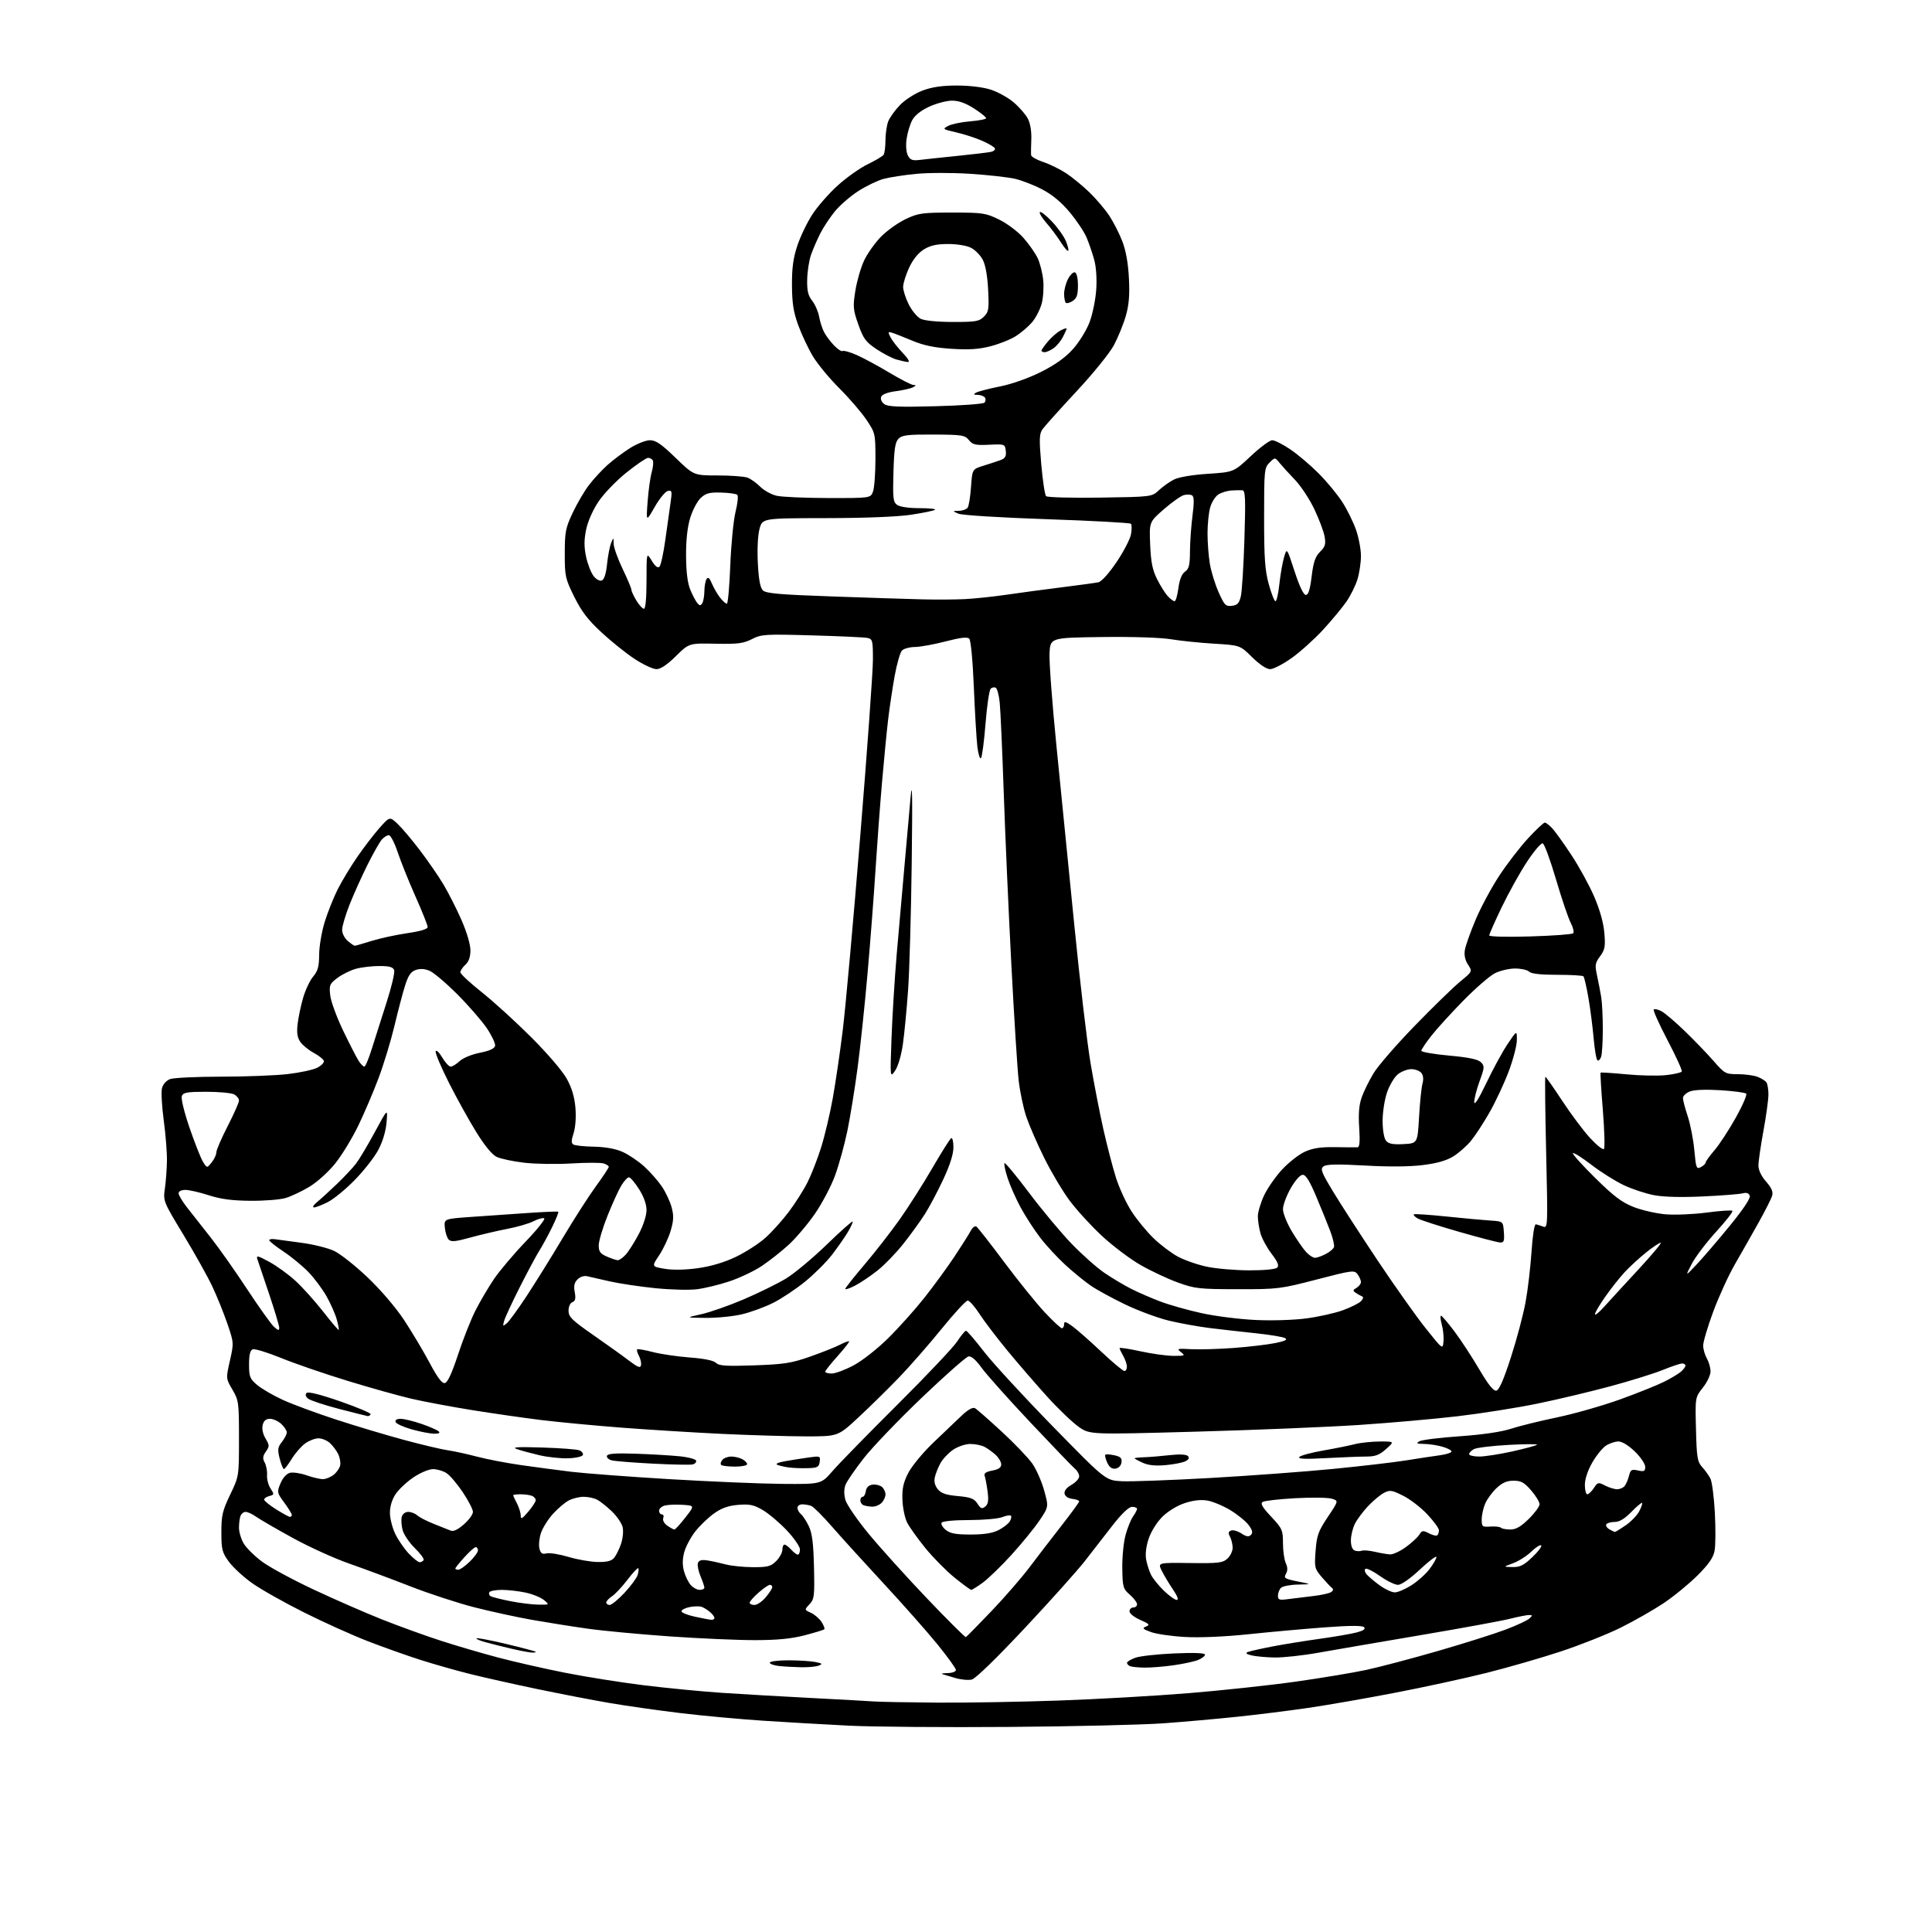 <?xml version="1.0" encoding="UTF-8" standalone="no"?>
<svg 
  version="1.1" 
  xmlns="http://www.w3.org/2000/svg" 
  xmlns:xlink="http://www.w3.org/1999/xlink" 
  xmlns:svg="http://www.w3.org/2000/svg"
  xmlns:rdf="http://www.w3.org/1999/02/22-rdf-syntax-ns#"
  xmlns:cc="http://creativecommons.org/ns#"
  xmlns:dc="http://purl.org/dc/elements/1.1/"
  viewBox="0 0 768 768"
  width="768"
  height="768"
>
<style>svg {background-color: white; }</style>"
<path stroke="none" fill="black" fill-rule="evenodd" d="M401.00,686.48C375.43,686.68 346.85,686.45 337.50,685.98C328.15,685.52 312.85,684.63 303.50,684.02C294.15,683.41 279.30,682.04 270.50,680.98C261.70,679.92 249.10,678.13 242.50,677.00C235.90,675.88 222.85,673.36 213.50,671.41C204.15,669.46 192.02,666.74 186.55,665.36C181.07,663.99 172.30,661.49 167.05,659.81C161.80,658.13 152.48,654.82 146.36,652.46C140.23,650.09 128.75,644.93 120.86,640.97C112.96,637.02 103.66,631.77 100.19,629.30C96.72,626.83 92.55,622.98 90.94,620.75C88.30,617.11 88.00,615.92 88.00,609.07C88.00,602.41 88.44,600.52 91.50,594.14C95.00,586.84 95.00,586.84 95.00,571.85C95.00,557.50 94.89,556.67 92.40,552.41C89.79,547.97 89.79,547.97 91.39,540.89C92.98,533.86 92.97,533.74 90.37,526.15C88.93,521.94 86.23,515.28 84.38,511.35C82.52,507.42 77.37,498.19 72.92,490.85C64.92,477.64 64.84,477.45 65.54,472.50C65.94,469.75 66.30,464.80 66.36,461.50C66.42,458.20 65.85,450.94 65.09,445.37C64.34,439.81 64.02,434.05 64.39,432.59C64.78,431.03 66.10,429.53 67.59,428.96C68.99,428.43 78.09,428.00 87.82,427.99C97.54,427.99 109.48,427.53 114.34,426.97C119.20,426.41 124.52,425.27 126.15,424.42C127.79,423.57 128.95,422.35 128.74,421.69C128.53,421.04 126.70,419.60 124.67,418.50C122.63,417.40 120.25,415.44 119.36,414.15C118.18,412.43 117.90,410.51 118.31,407.01C118.62,404.38 119.61,399.69 120.51,396.60C121.41,393.51 123.20,389.72 124.49,388.19C126.36,385.97 126.84,384.21 126.87,379.45C126.89,376.18 127.88,370.35 129.07,366.50C130.26,362.65 132.59,356.80 134.25,353.50C135.92,350.20 139.46,344.35 142.12,340.50C144.78,336.65 148.75,331.49 150.94,329.03C154.93,324.56 154.93,324.56 158.08,327.53C159.81,329.16 163.79,333.88 166.92,338.00C170.06,342.12 174.25,348.20 176.23,351.50C178.21,354.80 181.44,361.17 183.42,365.66C185.54,370.49 187.00,375.43 187.00,377.76C187.00,380.42 186.35,382.27 185.00,383.50C183.90,384.50 183.00,385.84 183.00,386.49C183.00,387.14 186.83,390.71 191.50,394.41C196.18,398.12 205.06,406.21 211.25,412.40C217.77,418.93 223.71,425.88 225.37,428.94C227.34,432.55 228.41,436.20 228.75,440.47C229.05,444.15 228.74,448.25 228.01,450.47C227.06,453.36 227.04,454.41 227.95,454.97C228.60,455.37 232.28,455.76 236.13,455.83C240.58,455.91 244.68,456.65 247.43,457.87C249.80,458.92 253.64,461.49 255.96,463.58C258.27,465.67 261.44,469.23 262.99,471.49C264.54,473.74 266.33,477.51 266.96,479.85C267.89,483.30 267.81,485.11 266.58,489.31C265.73,492.16 263.68,496.52 262.02,499.00C259.01,503.50 259.01,503.50 264.25,504.37C267.58,504.92 272.43,504.82 277.50,504.11C282.68,503.38 287.97,501.80 292.50,499.63C296.35,497.79 301.61,494.40 304.19,492.11C306.77,489.81 310.98,485.14 313.55,481.73C316.12,478.31 319.47,473.04 320.99,470.01C322.52,466.98 324.94,460.77 326.38,456.22C327.81,451.67 329.90,442.89 331.01,436.72C332.13,430.55 333.93,418.30 335.01,409.50C336.10,400.70 339.24,365.82 341.99,332.00C344.75,298.18 347.00,266.80 347.00,262.27C347.00,254.53 346.86,254.01 344.75,253.58C343.51,253.33 333.59,252.88 322.70,252.57C304.11,252.04 302.66,252.13 298.89,254.06C295.49,255.79 293.26,256.07 284.39,255.89C273.90,255.67 273.90,255.67 268.67,260.83C265.20,264.26 262.60,266.00 260.96,266.00C259.60,266.00 255.73,264.20 252.37,262.00C249.00,259.81 243.05,255.05 239.14,251.42C233.70,246.39 231.15,243.05 228.27,237.22C224.70,230.01 224.50,229.08 224.51,220.05C224.51,211.40 224.82,209.86 227.69,203.77C229.44,200.07 232.36,195.10 234.19,192.73C236.01,190.36 239.30,186.80 241.50,184.83C243.70,182.86 247.73,179.84 250.45,178.12C253.17,176.41 256.73,175.00 258.37,175.00C260.70,175.00 262.91,176.52 268.57,182.00C275.79,189.00 275.79,189.00 285.33,189.00C290.58,189.00 295.91,189.40 297.18,189.88C298.46,190.37 300.72,191.99 302.21,193.48C303.70,194.97 306.63,196.59 308.71,197.07C310.79,197.56 320.05,197.96 329.27,197.98C346.05,198.00 346.05,198.00 347.02,195.43C347.56,194.02 348.00,188.22 348.00,182.54C348.00,172.34 347.95,172.13 344.41,166.85C342.44,163.91 337.60,158.29 333.66,154.36C329.72,150.44 324.98,144.70 323.12,141.60C321.27,138.51 318.65,132.96 317.31,129.26C315.41,124.04 314.86,120.50 314.82,113.38C314.78,106.52 315.32,102.55 316.95,97.66C318.14,94.06 320.81,88.50 322.88,85.31C324.94,82.11 329.50,76.90 333.01,73.73C336.52,70.55 341.89,66.75 344.94,65.28C348.00,63.80 350.83,62.12 351.23,61.55C351.64,60.97 351.98,58.39 351.98,55.82C351.99,53.24 352.48,49.86 353.06,48.32C353.64,46.77 355.76,43.81 357.77,41.74C359.82,39.63 363.75,37.12 366.75,35.99C370.51,34.59 374.53,34.00 380.42,34.00C385.45,34.00 390.80,34.66 393.88,35.65C396.69,36.56 400.81,38.85 403.02,40.75C405.24,42.65 407.75,45.56 408.61,47.21C409.55,49.02 410.09,52.28 409.96,55.36C409.85,58.19 409.81,61.03 409.88,61.67C409.94,62.31 412.14,63.55 414.75,64.42C417.36,65.29 421.48,67.32 423.91,68.93C426.33,70.54 430.48,73.96 433.13,76.52C435.77,79.09 439.30,83.24 440.95,85.74C442.61,88.24 444.94,92.81 446.13,95.89C447.56,99.59 448.46,104.60 448.76,110.61C449.11,117.33 448.78,121.25 447.52,125.61C446.59,128.85 444.47,134.04 442.83,137.15C441.13,140.34 434.64,148.37 427.86,155.65C421.28,162.72 415.22,169.47 414.40,170.65C413.13,172.48 413.05,174.57 413.92,184.57C414.49,191.05 415.34,196.74 415.83,197.23C416.32,197.72 425.98,197.98 437.30,197.81C457.87,197.50 457.87,197.50 460.69,194.86C462.23,193.41 464.93,191.51 466.68,190.62C468.60,189.66 473.95,188.75 480.15,188.35C490.43,187.67 490.43,187.67 497.18,181.34C500.89,177.85 504.73,175.00 505.72,175.00C506.72,175.00 509.92,176.61 512.84,178.58C515.77,180.55 520.84,184.84 524.12,188.12C527.39,191.39 531.66,196.56 533.62,199.61C535.57,202.66 538.03,207.67 539.08,210.73C540.14,213.80 541.00,218.42 541.00,221.00C541.00,223.57 540.39,227.72 539.64,230.21C538.89,232.70 536.91,236.71 535.25,239.12C533.58,241.53 529.42,246.55 525.99,250.29C522.56,254.02 516.94,259.08 513.50,261.54C510.06,263.99 506.19,266.00 504.91,266.00C503.46,266.00 500.73,264.19 497.75,261.25C492.93,256.50 492.93,256.50 482.72,255.88C477.10,255.55 469.34,254.75 465.47,254.11C461.30,253.43 450.11,253.07 437.97,253.23C417.50,253.50 417.50,253.50 417.20,259.78C417.04,263.24 418.27,279.66 419.93,296.28C421.60,312.90 424.79,344.90 427.02,367.40C429.25,389.89 432.17,414.75 433.51,422.63C434.84,430.51 437.12,442.26 438.57,448.73C440.02,455.20 442.28,463.91 443.59,468.08C444.90,472.25 447.71,478.32 449.83,481.58C451.94,484.84 455.86,489.62 458.54,492.20C461.21,494.79 465.55,498.07 468.17,499.50C470.79,500.92 475.99,502.74 479.72,503.53C483.45,504.32 491.02,504.97 496.55,504.98C502.60,504.99 507.04,504.56 507.71,503.89C508.52,503.08 507.92,501.60 505.45,498.37C503.60,495.94 501.62,492.28 501.05,490.23C500.48,488.18 500.01,485.15 500.02,483.50C500.02,481.85 501.12,478.14 502.46,475.26C503.80,472.38 507.06,467.70 509.70,464.86C512.34,462.02 516.43,458.84 518.79,457.79C521.93,456.38 525.12,455.91 530.79,456.01C535.03,456.08 539.02,456.11 539.66,456.07C540.47,456.02 540.66,453.72 540.30,448.25C539.94,442.80 540.23,439.23 541.29,436.23C542.11,433.88 544.24,429.56 546.02,426.62C547.80,423.68 555.16,415.20 562.38,407.77C569.59,400.34 577.71,392.44 580.42,390.21C585.34,386.17 585.34,386.17 583.56,383.45C582.39,381.67 581.96,379.66 582.31,377.62C582.59,375.90 584.51,370.51 586.57,365.63C588.62,360.75 592.85,352.88 595.97,348.13C599.09,343.38 604.24,336.69 607.43,333.25C610.61,329.81 613.60,327.00 614.07,327.00C614.54,327.00 615.87,328.01 617.03,329.25C618.18,330.49 621.62,335.27 624.66,339.89C627.71,344.50 631.77,351.93 633.70,356.39C635.95,361.59 637.40,366.77 637.75,370.81C638.21,376.27 637.98,377.53 636.06,380.13C634.07,382.82 633.94,383.64 634.86,387.82C635.42,390.39 636.16,394.25 636.51,396.39C636.86,398.53 637.14,404.26 637.14,409.13C637.14,413.99 636.85,418.89 636.50,420.00C636.15,421.12 635.49,421.80 635.03,421.52C634.58,421.24 633.89,417.30 633.50,412.76C633.10,408.22 632.17,400.95 631.41,396.60C630.66,392.26 629.77,388.44 629.44,388.10C629.10,387.77 624.39,387.50 618.96,387.50C612.42,387.50 608.68,387.08 607.85,386.25C607.16,385.56 604.65,385.00 602.26,385.00C599.87,385.00 596.25,385.86 594.21,386.90C592.17,387.95 586.59,392.79 581.81,397.65C577.03,402.52 571.29,408.81 569.06,411.64C566.83,414.47 565.00,417.20 565.00,417.69C565.00,418.19 569.96,419.06 576.02,419.61C583.85,420.32 587.52,421.09 588.68,422.25C590.19,423.76 590.15,424.32 588.16,429.79C586.97,433.05 586.02,436.78 586.04,438.10C586.07,439.62 587.83,436.83 590.88,430.46C593.51,424.93 597.32,417.96 599.33,414.97C603.00,409.53 603.00,409.53 602.97,413.51C602.95,415.71 601.46,421.38 599.65,426.12C597.85,430.87 594.42,438.16 592.03,442.34C589.64,446.51 586.35,451.55 584.71,453.53C583.08,455.52 579.98,458.25 577.82,459.61C575.12,461.32 571.37,462.41 565.70,463.12C560.46,463.79 552.13,463.86 542.61,463.32C531.75,462.71 527.30,462.79 526.14,463.64C524.76,464.65 525.21,465.87 529.91,473.65C532.84,478.52 540.80,490.82 547.59,501.00C554.38,511.18 562.99,523.33 566.72,528.00C573.46,536.45 573.50,536.48 573.81,533.30C573.98,531.53 573.68,528.50 573.14,526.55C572.60,524.60 572.46,523.01 572.83,523.02C573.20,523.04 575.60,525.85 578.17,529.27C580.74,532.70 585.17,539.46 588.01,544.31C591.60,550.41 593.68,553.02 594.81,552.80C595.93,552.58 597.74,548.45 600.63,539.49C602.94,532.35 605.57,522.45 606.46,517.50C607.36,512.55 608.41,503.55 608.81,497.50C609.22,491.22 609.95,486.58 610.52,486.68C611.06,486.77 612.36,487.19 613.41,487.59C615.28,488.32 615.30,487.61 614.62,458.17C614.23,441.58 614.09,428.00 614.31,428.00C614.52,428.00 617.55,432.33 621.04,437.63C624.52,442.93 629.49,449.57 632.09,452.38C634.68,455.20 637.15,457.16 637.58,456.74C638.00,456.33 637.81,449.40 637.16,441.34C636.50,433.29 636.10,426.57 636.26,426.40C636.42,426.24 641.04,426.54 646.53,427.06C652.01,427.59 659.10,427.73 662.27,427.38C665.45,427.03 668.26,426.39 668.53,425.96C668.79,425.53 666.26,419.94 662.89,413.54C659.53,407.13 657.05,401.61 657.39,401.28C657.73,400.94 659.11,401.26 660.47,401.98C661.83,402.71 666.01,406.27 669.76,409.90C673.51,413.53 678.64,418.86 681.17,421.75C685.56,426.79 685.95,427.00 690.81,427.00C693.59,427.00 697.13,427.48 698.66,428.06C700.20,428.65 701.80,429.66 702.21,430.31C702.63,430.97 702.98,433.10 702.98,435.06C702.99,437.01 702.10,443.51 701.00,449.50C699.90,455.49 699.00,461.70 699.00,463.31C699.00,465.14 700.14,467.53 702.04,469.70C704.24,472.20 704.91,473.76 704.45,475.33C704.10,476.52 701.68,481.32 699.06,486.00C696.45,490.68 692.23,498.10 689.69,502.50C687.15,506.90 683.26,515.40 681.04,521.39C678.82,527.38 677.02,533.46 677.04,534.89C677.05,536.33 677.71,538.62 678.50,540.00C679.29,541.38 679.95,543.68 679.96,545.11C679.98,546.57 678.64,549.44 676.93,551.59C673.85,555.46 673.85,555.46 674.18,568.15C674.46,579.44 674.74,581.10 676.63,583.17C677.79,584.45 679.27,586.51 679.91,587.75C680.55,588.99 681.35,595.10 681.68,601.33C682.01,607.56 681.97,614.35 681.58,616.42C681.05,619.22 679.28,621.78 674.68,626.36C671.27,629.75 665.18,634.72 661.15,637.40C657.11,640.08 649.47,644.43 644.16,647.06C638.85,649.68 628.20,653.92 620.50,656.46C612.80,659.01 599.52,662.84 591.00,664.98C582.48,667.12 566.05,670.69 554.50,672.91C542.95,675.14 527.42,677.84 520.00,678.92C512.58,680.01 499.98,681.58 492.00,682.42C484.02,683.26 470.75,684.44 462.50,685.04C454.25,685.64 426.57,686.29 401.00,686.48zM372.50,676.82C384.05,676.90 405.88,676.53 421.00,675.99C436.12,675.46 459.30,674.14 472.50,673.06C485.70,671.98 504.82,669.92 515.00,668.49C525.17,667.05 537.77,664.96 543.00,663.84C548.23,662.72 561.05,659.34 571.50,656.32C581.95,653.30 594.10,649.46 598.50,647.79C602.90,646.13 607.16,644.14 607.96,643.38C609.25,642.17 609.22,642.00 607.80,642.00C606.90,642.00 603.54,642.66 600.33,643.47C597.12,644.29 581.23,647.20 565.00,649.95C548.77,652.70 530.38,655.86 524.13,656.97C517.88,658.09 510.00,658.95 506.63,658.88C503.26,658.82 499.15,658.44 497.50,658.04C495.46,657.54 494.98,657.12 496.00,656.71C496.82,656.38 501.10,655.41 505.50,654.55C509.90,653.70 518.45,652.31 524.50,651.47C530.55,650.63 537.24,649.47 539.38,648.90C542.02,648.19 542.93,647.53 542.23,646.83C541.53,646.13 536.49,646.16 526.35,646.92C518.18,647.53 504.59,648.76 496.15,649.65C486.98,650.61 476.91,651.05 471.15,650.73C465.84,650.44 459.73,649.56 457.57,648.78C454.23,647.56 453.93,647.23 455.57,646.57C457.22,645.90 456.88,645.51 453.25,643.93C450.89,642.90 449.00,641.40 449.00,640.54C449.00,639.69 449.68,639.00 450.50,639.00C451.32,639.00 452.00,638.43 452.00,637.72C452.00,637.02 450.71,635.31 449.12,633.92C446.44,631.56 446.24,630.88 446.13,623.45C446.06,619.08 446.63,613.17 447.39,610.33C448.15,607.48 449.50,604.12 450.39,602.85C451.28,601.59 452.00,600.21 452.00,599.78C452.00,599.35 451.11,599.00 450.01,599.00C448.73,599.00 445.98,601.61 442.26,606.37C439.09,610.43 434.15,616.78 431.29,620.48C428.42,624.19 417.69,636.17 407.44,647.11C396.23,659.09 387.82,667.26 386.32,667.64C384.94,667.98 381.95,667.70 379.66,667.01C377.37,666.32 375.05,665.62 374.50,665.46C373.95,665.29 374.96,665.12 376.75,665.08C378.54,665.04 380.00,664.48 380.00,663.85C380.00,663.22 376.67,658.60 372.60,653.60C368.53,648.59 358.96,637.78 351.35,629.57C343.73,621.35 334.49,611.17 330.81,606.95C327.13,602.72 323.38,598.98 322.48,598.63C321.58,598.28 319.97,598.00 318.92,598.00C317.86,598.00 317.00,598.62 317.00,599.38C317.00,600.14 317.63,601.28 318.41,601.92C319.18,602.57 320.60,604.74 321.55,606.75C322.84,609.48 323.36,613.58 323.57,622.95C323.84,634.48 323.69,635.68 321.79,637.71C319.73,639.92 319.73,639.92 322.35,641.11C323.79,641.77 325.69,643.40 326.57,644.74C327.44,646.08 327.94,647.39 327.67,647.66C327.40,647.93 323.88,649.01 319.84,650.06C314.57,651.43 309.02,651.97 300.15,651.98C293.35,651.99 278.05,651.32 266.15,650.49C254.24,649.65 239.55,648.27 233.50,647.41C227.45,646.56 217.55,644.98 211.50,643.92C205.45,642.85 195.10,640.60 188.50,638.91C181.90,637.22 170.43,633.46 163.00,630.55C155.57,627.65 144.70,623.60 138.84,621.56C132.97,619.52 122.85,614.92 116.34,611.34C109.83,607.76 103.28,603.97 101.79,602.91C100.30,601.86 98.44,601.00 97.65,601.00C96.86,601.00 95.94,601.71 95.61,602.58C95.27,603.45 95.00,605.59 95.00,607.33C95.01,609.07 95.88,611.93 96.94,613.67C98.00,615.41 101.26,618.62 104.19,620.79C107.11,622.96 116.25,627.91 124.50,631.79C132.75,635.67 145.12,641.08 152.00,643.81C158.88,646.53 169.45,650.36 175.50,652.30C181.55,654.25 191.68,657.22 198.00,658.89C204.32,660.57 216.25,663.28 224.50,664.92C232.75,666.56 246.93,668.81 256.00,669.93C265.07,671.04 279.02,672.40 287.00,672.93C294.98,673.46 310.95,674.39 322.50,674.98C334.05,675.58 345.30,676.20 347.50,676.36C349.70,676.53 360.95,676.73 372.50,676.82zM318.50,662.76C315.75,662.71 311.81,662.49 309.75,662.27C307.69,662.06 306.00,661.46 306.00,660.94C306.00,660.42 309.32,660.00 313.38,660.00C317.43,660.00 322.25,660.30 324.08,660.67C326.90,661.23 327.11,661.45 325.45,662.10C324.38,662.52 321.25,662.82 318.50,662.76zM455.00,662.90C452.52,662.87 449.94,662.62 449.25,662.34C448.56,662.06 448.00,661.46 448.00,661.01C448.00,660.56 449.46,659.66 451.25,659.00C453.04,658.33 460.01,657.56 466.75,657.26C474.71,656.92 479.00,657.08 479.00,657.74C479.00,658.30 477.76,659.26 476.25,659.87C474.74,660.48 470.35,661.43 466.50,661.97C462.65,662.52 457.48,662.93 455.00,662.90zM211.42,656.92C210.36,656.87 206.80,656.20 203.50,655.43C200.20,654.66 195.57,653.51 193.22,652.87C190.87,652.24 189.15,651.51 189.41,651.26C189.66,651.00 194.96,652.01 201.19,653.49C207.41,654.98 212.69,656.37 212.92,656.60C213.15,656.82 212.47,656.96 211.42,656.92zM383.95,650.77C384.25,650.62 388.80,646.00 394.06,640.50C399.32,635.00 406.16,627.12 409.26,623.00C412.36,618.88 418.07,611.45 421.94,606.50C425.81,601.55 428.99,597.19 428.99,596.82C429.00,596.44 427.77,595.99 426.26,595.82C424.60,595.63 423.39,594.81 423.18,593.75C422.97,592.63 423.97,591.36 425.92,590.25C427.61,589.29 428.99,587.77 428.99,586.87C429.00,585.98 428.25,584.63 427.33,583.87C426.42,583.12 418.46,574.85 409.65,565.50C400.85,556.15 392.09,546.34 390.19,543.70C387.97,540.61 386.12,539.00 385.01,539.20C384.06,539.36 375.74,546.70 366.53,555.50C357.31,564.30 346.91,575.15 343.41,579.60C339.92,584.06 336.62,588.86 336.09,590.27C335.47,591.89 335.46,594.08 336.05,596.21C336.56,598.07 340.70,604.11 345.24,609.62C349.78,615.14 360.23,626.71 368.45,635.34C376.68,643.97 383.66,650.91 383.95,650.77zM282.75,643.90C283.44,643.96 284.00,643.62 284.00,643.15C284.00,642.69 283.21,641.63 282.25,640.81C281.29,639.98 279.79,639.05 278.91,638.75C278.04,638.44 275.88,638.48 274.11,638.84C272.34,639.20 270.89,639.95 270.89,640.50C270.89,641.05 273.27,642.02 276.19,642.65C279.11,643.29 282.06,643.85 282.75,643.90zM214.00,637.87C218.50,637.93 218.50,637.93 216.24,636.05C214.99,635.01 211.71,633.67 208.94,633.08C206.17,632.49 201.93,632.00 199.51,632.00C197.09,632.00 194.86,632.42 194.54,632.93C194.23,633.44 194.43,634.15 194.99,634.50C195.56,634.84 199.05,635.73 202.76,636.47C206.47,637.21 211.53,637.84 214.00,637.87zM242.36,638.00C243.11,638.00 245.76,635.83 248.24,633.17C250.72,630.52 253.08,627.34 253.47,626.10C253.86,624.86 253.98,623.64 253.72,623.39C253.47,623.14 251.53,625.22 249.40,628.01C247.27,630.80 244.51,633.75 243.26,634.56C242.02,635.38 241.00,636.49 241.00,637.02C241.00,637.56 241.61,638.00 242.36,638.00zM299.91,638.00C300.96,638.00 302.99,636.62 304.41,634.92C305.83,633.23 307.00,631.43 307.00,630.92C307.00,630.42 306.57,630.00 306.03,630.00C305.50,630.00 303.48,631.40 301.53,633.10C299.59,634.81 298.00,636.61 298.00,637.10C298.00,637.60 298.86,638.00 299.91,638.00zM467.77,636.00C468.63,636.00 468.08,634.50 466.21,631.75C464.63,629.41 462.63,626.07 461.78,624.33C460.24,621.17 460.24,621.17 473.01,621.33C484.31,621.48 486.03,621.28 487.89,619.60C489.05,618.55 490.00,616.61 490.00,615.28C490.00,613.95 489.53,611.99 488.96,610.92C488.16,609.43 488.26,608.84 489.38,608.41C490.18,608.10 492.02,608.62 493.47,609.57C495.45,610.87 496.39,611.01 497.25,610.15C498.11,609.29 497.89,608.32 496.37,606.25C495.25,604.74 491.97,602.07 489.09,600.32C486.20,598.58 482.08,596.85 479.93,596.49C477.34,596.05 474.30,596.40 470.89,597.53C467.86,598.54 464.22,600.78 462.00,603.00C459.84,605.16 457.54,608.86 456.61,611.68C455.57,614.79 455.21,617.88 455.63,620.05C455.99,621.95 456.87,624.66 457.58,626.07C458.29,627.49 460.57,630.30 462.65,632.32C464.74,634.34 467.04,636.00 467.77,636.00zM512.25,635.65C514.59,635.34 519.02,634.79 522.10,634.44C525.17,634.09 528.32,633.40 529.10,632.90C529.99,632.33 530.13,631.73 529.50,631.25C528.95,630.84 527.14,628.91 525.47,626.97C522.58,623.60 522.47,623.13 522.97,616.47C523.44,610.35 524.03,608.70 527.82,603.02C532.15,596.55 532.15,596.55 529.32,595.74C527.77,595.29 521.28,595.21 514.89,595.56C508.51,595.91 502.68,596.58 501.94,597.03C500.93,597.66 501.74,599.09 505.30,602.89C509.72,607.62 510.00,608.24 510.00,613.41C510.00,616.43 510.50,620.00 511.11,621.34C511.90,623.07 511.91,624.33 511.17,625.64C510.22,627.32 510.68,627.61 515.81,628.64C521.50,629.78 521.50,629.78 515.95,629.89C512.90,629.95 509.86,630.54 509.20,631.20C508.54,631.86 508.00,633.26 508.00,634.31C508.00,635.99 508.53,636.16 512.25,635.65zM554.45,633.00C555.64,633.00 558.61,631.73 561.05,630.18C563.50,628.63 566.74,625.73 568.25,623.74C569.76,621.76 571.00,619.60 571.00,618.95C571.00,618.30 568.06,620.52 564.46,623.89C560.53,627.57 557.04,630.00 555.71,630.00C554.49,630.00 551.30,628.44 548.61,626.53C545.92,624.62 543.31,623.31 542.81,623.62C542.31,623.93 542.48,624.88 543.20,625.76C543.92,626.62 546.26,628.61 548.40,630.17C550.55,631.73 553.27,633.00 554.45,633.00zM278.15,632.00C279.17,632.00 280.00,631.60 280.00,631.12C280.00,630.64 279.30,628.56 278.44,626.51C277.58,624.45 277.13,622.10 277.45,621.28C277.85,620.22 278.96,619.93 281.26,620.30C283.04,620.58 286.30,621.30 288.50,621.88C290.70,622.47 295.56,622.96 299.30,622.98C305.19,623.00 306.41,622.68 308.55,620.55C309.90,619.20 311.00,617.17 311.00,616.05C311.00,614.92 311.38,614.00 311.85,614.00C312.31,614.00 313.50,614.90 314.50,616.00C315.50,617.10 316.69,618.00 317.15,618.00C317.62,618.00 318.00,617.07 318.00,615.94C318.00,614.81 315.64,611.39 312.76,608.34C309.88,605.30 305.59,601.67 303.22,600.28C299.64,598.18 298.00,597.84 293.44,598.21C289.42,598.55 286.84,599.47 283.73,601.70C281.40,603.37 278.05,606.62 276.28,608.91C274.50,611.21 272.57,614.87 271.98,617.06C271.26,619.76 271.23,622.18 271.91,624.63C272.46,626.62 273.67,629.08 274.61,630.12C275.54,631.15 277.14,632.00 278.15,632.00zM386.09,632.00C385.75,632.00 382.77,629.81 379.46,627.14C376.16,624.46 370.93,619.18 367.85,615.39C364.77,611.60 361.51,607.04 360.60,605.25C359.69,603.46 358.85,599.41 358.73,596.25C358.56,591.80 359.08,589.39 361.01,585.59C362.38,582.89 366.82,577.49 370.89,573.59C374.95,569.69 380.06,564.82 382.24,562.76C384.83,560.32 386.69,559.29 387.58,559.78C388.33,560.20 393.12,564.41 398.23,569.12C403.34,573.84 408.81,579.56 410.39,581.84C411.97,584.12 414.08,588.92 415.07,592.49C416.87,598.99 416.87,598.99 413.19,604.45C411.16,607.45 406.16,613.58 402.07,618.08C397.98,622.57 392.85,627.54 390.67,629.13C388.49,630.71 386.42,632.00 386.09,632.00zM182.20,624.00C182.86,624.00 184.89,622.56 186.70,620.80C188.52,619.05 190.00,617.02 190.00,616.30C190.00,615.59 189.60,615.00 189.12,615.00C188.63,615.00 186.61,616.80 184.62,619.00C182.63,621.20 181.00,623.23 181.00,623.50C181.00,623.78 181.54,624.00 182.20,624.00zM601.21,622.93C604.22,622.99 605.71,622.25 609.12,619.00C611.44,616.80 613.02,614.69 612.65,614.32C612.28,613.94 610.51,615.06 608.72,616.79C606.93,618.53 603.67,620.60 601.48,621.40C597.50,622.86 597.50,622.86 601.21,622.93zM166.81,621.00C167.40,621.00 168.11,620.62 168.40,620.16C168.68,619.70 167.13,617.58 164.95,615.45C162.76,613.31 160.57,610.10 160.07,608.31C159.58,606.52 159.41,604.14 159.70,603.02C160.02,601.82 161.07,601.00 162.29,601.00C163.42,601.00 165.05,601.64 165.92,602.42C166.79,603.20 169.75,604.71 172.50,605.79C175.25,606.86 178.24,608.06 179.14,608.44C180.23,608.90 181.99,608.07 184.39,605.96C186.38,604.22 188.00,601.99 188.00,601.01C188.00,600.03 186.20,596.53 183.99,593.22C181.78,589.92 178.87,586.49 177.52,585.61C176.17,584.72 173.76,584.00 172.15,584.00C170.51,584.00 167.10,585.43 164.39,587.25C161.73,589.04 158.53,592.03 157.28,593.90C155.85,596.03 155.00,598.79 155.00,601.33C155.00,603.55 155.95,607.33 157.11,609.73C158.27,612.13 160.69,615.65 162.48,617.55C164.27,619.45 166.22,621.00 166.81,621.00zM237.60,620.92C241.30,620.98 243.09,620.52 244.14,619.25C244.93,618.29 246.16,615.80 246.87,613.72C247.57,611.65 247.87,608.68 247.53,607.13C247.19,605.59 245.24,602.73 243.21,600.78C241.17,598.83 238.52,596.73 237.32,596.12C236.11,595.50 233.73,595.00 232.02,595.00C230.30,595.00 227.65,595.65 226.13,596.44C224.60,597.22 221.75,599.64 219.80,601.80C217.84,603.97 215.69,607.40 215.03,609.42C214.36,611.45 214.09,614.21 214.43,615.57C214.91,617.50 215.52,617.91 217.27,617.49C218.50,617.20 222.43,617.84 226.00,618.90C229.57,619.97 234.79,620.88 237.60,620.92zM552.60,617.90C553.75,617.95 556.56,616.65 558.84,615.00C561.12,613.35 563.52,611.13 564.19,610.07C565.27,608.34 565.65,608.29 568.07,609.53C569.54,610.30 571.03,610.64 571.37,610.29C571.72,609.95 572.00,609.05 572.00,608.29C572.00,607.53 569.93,604.70 567.40,602.00C564.87,599.29 560.54,595.95 557.78,594.58C553.26,592.32 552.50,592.21 550.13,593.45C548.68,594.21 545.86,596.56 543.86,598.67C541.86,600.78 539.50,603.94 538.61,605.70C537.72,607.46 537.00,610.45 537.00,612.34C537.00,614.48 537.57,616.00 538.50,616.36C539.33,616.68 540.58,616.71 541.29,616.44C542.00,616.17 544.37,616.36 546.54,616.87C548.72,617.38 551.44,617.84 552.60,617.90zM385.86,610.00C391.16,610.00 394.55,609.46 396.93,608.25C398.81,607.29 400.82,605.73 401.39,604.80C401.96,603.86 402.17,602.84 401.85,602.52C401.54,602.20 399.98,602.46 398.39,603.09C396.80,603.72 390.88,604.24 385.23,604.25C379.24,604.25 374.69,604.69 374.32,605.29C373.97,605.86 374.70,607.15 375.95,608.16C377.71,609.59 379.93,610.00 385.86,610.00zM641.95,608.97C642.19,608.99 644.14,607.79 646.27,606.32C648.40,604.84 650.82,602.32 651.64,600.72C652.47,599.12 652.97,597.64 652.76,597.43C652.54,597.21 650.62,598.83 648.48,601.02C645.82,603.74 643.73,605.00 641.86,605.00C640.35,605.00 638.86,605.42 638.54,605.94C638.22,606.45 638.75,607.34 639.73,607.91C640.70,608.48 641.70,608.95 641.95,608.97zM268.09,608.00C268.44,608.00 270.40,605.86 272.44,603.25C276.15,598.50 276.15,598.50 271.39,598.19C268.77,598.02 265.59,598.14 264.32,598.46C263.04,598.78 262.00,599.70 262.00,600.52C262.00,601.33 262.50,602.00 263.11,602.00C263.72,602.00 263.96,602.66 263.65,603.47C263.32,604.32 264.00,605.59 265.26,606.47C266.46,607.31 267.73,608.00 268.09,608.00zM600.38,608.00C602.61,608.00 604.57,606.88 607.71,603.79C610.07,601.48 612.00,598.85 612.00,597.96C612.00,597.06 610.50,594.59 608.66,592.47C605.92,589.30 604.66,588.60 601.67,588.60C599.01,588.60 597.18,589.40 594.89,591.55C593.17,593.17 591.13,595.95 590.38,597.72C589.62,599.49 589.00,602.31 589.00,604.00C589.00,606.87 589.21,607.05 592.46,606.83C594.37,606.70 596.25,606.91 596.63,607.30C597.02,607.68 598.70,608.00 600.38,608.00zM209.96,600.96C211.59,599.06 212.94,596.99 212.96,596.36C212.98,595.73 212.29,594.94 211.42,594.61C210.55,594.27 208.52,594.00 206.92,594.00C205.31,594.00 204.00,594.17 204.00,594.39C204.00,594.60 204.67,596.06 205.49,597.64C206.32,599.21 206.99,601.38 206.99,602.46C207.00,604.08 207.53,603.81 209.96,600.96zM115.25,602.98C115.66,602.99 116.00,602.64 116.00,602.20C116.00,601.76 114.65,599.56 113.00,597.32C110.09,593.35 110.04,593.14 111.51,589.64C112.42,587.46 113.90,585.81 115.26,585.47C116.49,585.16 119.47,585.61 121.88,586.46C124.28,587.30 127.21,587.99 128.38,587.98C129.54,587.97 131.47,587.18 132.66,586.23C133.85,585.28 135.01,583.60 135.23,582.50C135.46,581.40 135.10,579.37 134.43,578.00C133.75,576.62 132.27,574.65 131.14,573.62C130.00,572.59 127.96,571.75 126.61,571.75C125.26,571.75 122.89,572.66 121.33,573.77C119.77,574.89 117.38,577.63 116.00,579.87C114.62,582.11 113.22,583.96 112.87,583.97C112.53,583.99 111.77,582.12 111.18,579.83C110.27,576.22 110.39,575.32 112.06,573.19C113.13,571.84 114.00,570.13 114.00,569.40C114.00,568.67 113.02,567.16 111.81,566.04C110.61,564.92 108.59,564.00 107.33,564.00C105.73,564.00 104.85,564.74 104.43,566.44C104.05,567.94 104.48,570.01 105.55,571.82C107.15,574.52 107.16,574.94 105.69,577.03C104.43,578.83 104.33,579.75 105.23,581.40C105.85,582.56 106.27,584.80 106.16,586.39C106.04,587.97 106.67,590.37 107.55,591.71C109.06,594.01 109.03,594.18 107.07,594.69C105.93,594.99 105.00,595.63 105.00,596.11C105.00,596.60 107.14,598.34 109.75,599.98C112.36,601.62 114.84,602.97 115.25,602.98zM391.67,598.86C392.84,597.89 393.05,596.46 392.57,592.78C392.21,590.14 391.69,587.36 391.40,586.61C391.05,585.68 392.00,585.03 394.44,584.58C396.94,584.11 398.00,583.38 398.00,582.13C398.00,581.15 396.99,579.43 395.75,578.30C394.51,577.17 392.52,575.74 391.32,575.12C390.11,574.51 387.59,574.00 385.71,574.00C383.82,574.00 380.80,575.01 378.95,576.25C377.11,577.49 374.85,579.86 373.92,581.50C373.00,583.15 371.96,585.69 371.63,587.15C371.22,588.92 371.60,590.51 372.78,591.97C374.12,593.63 376.01,594.28 380.74,594.71C385.87,595.18 387.23,595.70 388.54,597.70C389.87,599.74 390.38,599.93 391.67,598.86zM346.68,598.92C345.48,598.88 343.94,598.62 343.25,598.34C342.56,598.06 342.00,597.20 342.00,596.42C342.00,595.64 342.42,595.00 342.93,595.00C343.44,595.00 344.00,593.99 344.18,592.75C344.39,591.29 345.30,590.39 346.81,590.17C348.07,589.99 349.76,590.39 350.56,591.05C351.35,591.71 352.00,593.06 352.00,594.05C352.00,595.04 351.29,596.56 350.43,597.43C349.56,598.29 347.88,598.96 346.68,598.92zM630.98,594.00C631.51,594.00 632.68,592.89 633.58,591.53C635.11,589.18 635.35,589.13 638.05,590.53C639.62,591.34 641.77,592.00 642.83,592.00C643.89,592.00 645.22,591.43 645.80,590.74C646.37,590.05 647.16,588.23 647.54,586.69C648.16,584.22 648.58,583.97 651.12,584.53C653.57,585.07 654.00,584.85 654.00,583.08C654.00,581.93 652.15,579.20 649.88,577.00C647.38,574.58 644.81,573.00 643.34,573.00C642.02,573.00 639.79,573.75 638.39,574.66C637.00,575.58 634.54,578.61 632.94,581.41C631.15,584.53 630.02,587.95 630.01,590.25C630.00,592.31 630.44,594.00 630.98,594.00zM310.96,589.87C326.42,590.00 326.42,590.00 330.96,584.75C333.46,581.86 345.00,570.05 356.61,558.50C368.22,546.95 378.97,535.59 380.49,533.25C382.02,530.91 383.60,529.00 384.01,529.00C384.42,529.00 387.61,532.71 391.11,537.25C394.61,541.79 406.93,555.17 418.49,567.00C439.50,588.50 439.50,588.50 446.00,588.81C449.57,588.99 465.32,588.41 481.00,587.53C496.68,586.64 518.73,585.02 530.00,583.91C541.27,582.80 554.33,581.28 559.00,580.52C563.67,579.76 569.64,578.86 572.25,578.51C574.86,578.16 577.00,577.48 577.00,576.99C577.00,576.50 575.31,575.63 573.25,575.05C571.19,574.48 567.92,573.99 566.00,573.98C563.17,573.95 562.83,573.75 564.23,572.93C565.17,572.38 572.37,571.48 580.23,570.94C589.22,570.31 596.72,569.22 600.50,567.99C603.80,566.91 612.12,564.85 619.00,563.42C625.88,561.98 637.12,558.77 644.00,556.29C650.88,553.81 658.75,550.65 661.50,549.27C664.25,547.90 667.29,546.08 668.25,545.23C669.21,544.38 670.00,543.31 670.00,542.85C670.00,542.38 669.40,542.00 668.67,542.00C667.94,542.00 664.51,543.15 661.05,544.56C657.59,545.97 648.17,548.90 640.13,551.07C632.08,553.24 618.98,556.36 611.00,557.99C603.02,559.63 588.85,561.87 579.50,562.97C570.15,564.07 552.38,565.64 540.00,566.46C527.62,567.27 498.55,568.47 475.38,569.11C433.26,570.28 433.26,570.28 428.88,567.25C426.47,565.58 420.92,560.29 416.55,555.49C412.18,550.69 405.03,542.42 400.66,537.13C396.29,531.83 391.19,525.14 389.33,522.25C387.46,519.36 385.37,517.00 384.67,517.00C383.98,517.00 379.31,522.06 374.29,528.25C369.28,534.44 361.65,543.15 357.34,547.62C353.03,552.09 345.82,559.18 341.31,563.37C333.13,571.00 333.13,571.00 320.31,570.98C313.27,570.97 298.27,570.52 287.00,569.99C275.73,569.45 257.73,568.33 247.00,567.51C236.28,566.68 221.88,565.31 215.00,564.47C208.12,563.62 195.74,561.84 187.47,560.51C179.21,559.17 168.41,557.15 163.47,556.00C158.54,554.85 147.07,551.64 138.00,548.86C128.93,546.08 117.09,542.01 111.71,539.81C106.32,537.61 101.26,536.07 100.46,536.38C99.43,536.77 99.00,538.53 99.00,542.38C99.00,547.29 99.32,548.09 102.25,550.57C104.04,552.08 108.65,554.75 112.50,556.51C116.35,558.26 125.80,561.76 133.50,564.27C141.20,566.79 153.35,570.43 160.50,572.36C167.65,574.29 175.53,576.16 178.00,576.51C180.47,576.86 185.65,577.99 189.50,579.01C193.35,580.04 201.22,581.55 207.00,582.38C212.78,583.21 221.84,584.41 227.15,585.06C232.45,585.70 250.00,587.02 266.15,587.99C282.29,588.95 302.46,589.80 310.96,589.87zM321.00,583.62C318.52,583.69 315.15,583.56 313.50,583.33C311.85,583.10 309.82,582.63 309.00,582.29C308.11,581.92 309.32,581.35 312.00,580.87C314.48,580.43 318.68,579.76 321.34,579.39C326.03,578.72 326.17,578.77 325.84,581.10C325.54,583.21 324.95,583.52 321.00,583.62zM443.43,583.80C442.00,584.00 440.99,583.27 440.14,581.42C439.47,579.95 439.13,578.53 439.39,578.28C439.65,578.02 441.27,578.12 442.99,578.50C445.46,579.04 446.05,579.64 445.81,581.34C445.62,582.63 444.67,583.62 443.43,583.80zM275.29,582.14C274.31,582.36 267.22,582.22 259.53,581.82C251.85,581.43 244.51,580.84 243.21,580.52C241.92,580.19 241.05,579.38 241.28,578.71C241.58,577.83 244.67,577.60 252.60,577.87C258.59,578.07 266.39,578.52 269.92,578.87C273.45,579.21 276.51,580.01 276.71,580.62C276.91,581.24 276.28,581.92 275.29,582.14zM292.17,583.00C289.51,583.00 287.04,582.70 286.68,582.34C286.31,581.98 286.52,581.08 287.13,580.34C287.74,579.60 289.34,579.00 290.69,579.00C292.03,579.00 294.00,579.47 295.07,580.04C296.13,580.60 297.00,581.50 297.00,582.04C297.00,582.57 294.82,583.00 292.17,583.00zM463.45,582.40C459.33,582.78 456.50,582.49 454.25,581.47C452.46,580.66 451.00,579.86 451.00,579.70C451.00,579.54 452.69,579.35 454.75,579.28C456.81,579.22 461.35,578.85 464.82,578.46C468.80,578.01 471.53,578.13 472.18,578.78C472.89,579.49 472.62,580.13 471.31,580.83C470.26,581.40 466.72,582.10 463.45,582.40zM225.92,579.69C222.94,579.80 217.80,579.26 214.50,578.49C211.20,577.72 207.15,576.63 205.50,576.05C203.22,575.26 205.64,575.11 215.50,575.41C222.65,575.63 229.31,576.13 230.29,576.53C231.28,576.92 231.92,577.75 231.71,578.37C231.51,578.99 228.90,579.59 225.92,579.69zM527.00,579.63C518.72,580.08 515.78,579.95 516.51,579.17C517.07,578.57 521.34,577.41 526.01,576.60C530.68,575.79 536.30,574.66 538.50,574.09C540.70,573.52 545.17,573.04 548.43,573.02C554.36,573.00 554.36,573.00 551.00,576.00C548.31,578.40 546.73,579.00 543.07,579.00C540.56,579.01 533.33,579.29 527.00,579.63zM588.01,579.00C590.22,579.00 596.16,578.08 601.23,576.95C606.29,575.82 610.67,574.63 610.97,574.31C611.26,573.99 606.18,574.01 599.67,574.37C593.16,574.73 586.97,575.48 585.92,576.04C584.86,576.61 584.00,577.50 584.00,578.04C584.00,578.57 585.80,579.00 588.01,579.00zM172.45,569.92C170.83,569.88 166.84,569.09 163.58,568.17C160.32,567.25 157.47,565.94 157.25,565.25C156.99,564.48 157.77,564.00 159.26,564.00C160.59,564.00 164.33,564.91 167.57,566.02C170.80,567.14 173.89,568.49 174.42,569.02C175.06,569.66 174.37,569.97 172.45,569.92zM146.19,562.93C145.81,562.88 140.67,561.59 134.76,560.06C128.85,558.52 123.32,556.68 122.47,555.97C121.47,555.15 121.26,554.34 121.88,553.72C122.49,553.11 127.33,554.32 135.34,557.10C142.22,559.49 147.63,561.80 147.36,562.22C147.10,562.65 146.57,562.97 146.19,562.93zM176.84,549.79C177.93,549.58 179.64,545.89 182.07,538.49C184.06,532.45 187.16,524.58 188.98,521.00C190.79,517.42 194.10,511.80 196.32,508.50C198.55,505.20 204.22,498.49 208.93,493.58C213.63,488.68 216.96,484.49 216.31,484.27C215.66,484.05 213.72,484.61 212.00,485.50C210.27,486.39 205.59,487.75 201.59,488.51C197.58,489.28 190.99,490.83 186.94,491.95C181.06,493.58 179.32,493.74 178.36,492.75C177.70,492.06 177.01,489.93 176.83,488.00C176.50,484.50 176.50,484.50 187.50,483.73C193.55,483.31 203.68,482.61 210.00,482.17C216.32,481.73 221.69,481.51 221.91,481.68C222.14,481.85 221.06,484.58 219.51,487.75C217.97,490.91 215.68,495.13 214.42,497.12C213.17,499.10 209.67,505.63 206.65,511.62C203.62,517.60 200.83,523.62 200.43,524.99C199.78,527.26 199.86,527.36 201.43,526.06C202.38,525.27 205.98,520.33 209.43,515.07C212.88,509.80 219.34,499.43 223.76,492.00C228.19,484.57 234.11,475.36 236.91,471.52C239.71,467.68 242.00,464.23 242.00,463.84C242.00,463.45 241.08,462.84 239.96,462.49C238.83,462.13 233.09,462.13 227.21,462.49C221.32,462.85 212.86,462.72 208.40,462.20C203.95,461.68 199.01,460.64 197.43,459.88C195.61,459.00 192.64,455.39 189.31,450.00C186.42,445.32 181.51,436.48 178.41,430.33C175.31,424.19 172.96,418.61 173.19,417.92C173.42,417.23 174.58,418.32 175.77,420.34C176.96,422.35 178.48,424.00 179.15,424.00C179.82,424.00 181.42,423.02 182.69,421.82C184.00,420.59 187.52,419.13 190.76,418.49C194.63,417.72 196.60,416.82 196.81,415.73C196.99,414.84 195.52,411.72 193.57,408.80C191.61,405.89 186.34,399.81 181.85,395.31C177.36,390.80 172.37,386.57 170.75,385.90C168.80,385.09 166.95,384.98 165.24,385.59C163.26,386.29 162.27,387.78 160.95,392.00C160.01,395.02 158.12,402.23 156.75,408.00C155.37,413.77 152.57,423.00 150.51,428.50C148.45,434.00 144.79,442.57 142.38,447.55C139.97,452.54 135.84,459.29 133.21,462.55C130.53,465.89 126.03,469.94 122.96,471.78C119.96,473.58 115.70,475.59 113.50,476.24C111.30,476.89 105.00,477.38 99.50,477.33C92.23,477.27 87.72,476.67 83.00,475.14C79.42,473.98 75.26,473.02 73.75,473.01C72.09,473.01 71.00,473.54 71.00,474.36C71.00,475.11 72.55,477.70 74.45,480.11C76.35,482.53 80.56,487.88 83.81,492.00C87.06,496.12 93.57,505.36 98.27,512.52C102.98,519.67 107.76,526.38 108.91,527.42C110.58,528.93 111.00,529.01 111.00,527.82C111.00,527.00 109.19,520.97 106.99,514.42C104.78,507.86 102.69,501.65 102.33,500.60C101.77,498.95 102.36,499.07 107.03,501.60C109.97,503.20 114.65,506.58 117.43,509.13C120.22,511.68 125.17,517.18 128.44,521.36C131.70,525.54 134.50,528.83 134.66,528.67C134.82,528.52 134.46,526.64 133.87,524.50C133.28,522.36 131.45,518.22 129.80,515.29C128.14,512.36 124.87,508.00 122.53,505.58C120.18,503.17 115.73,499.51 112.63,497.46C109.53,495.40 107.00,493.39 107.00,493.00C107.00,492.60 108.01,492.42 109.25,492.60C110.49,492.77 115.30,493.42 119.93,494.04C124.57,494.66 130.37,496.10 132.81,497.25C135.25,498.40 141.26,503.15 146.16,507.81C151.44,512.84 157.35,519.77 160.70,524.84C163.80,529.55 168.33,537.16 170.78,541.75C173.90,547.63 175.70,550.01 176.84,549.79zM330.61,546.00C332.05,546.00 335.96,544.54 339.32,542.75C342.72,540.94 348.78,536.19 353.02,532.00C357.20,527.88 363.66,520.67 367.36,516.00C371.07,511.32 376.50,503.90 379.42,499.50C382.34,495.10 385.26,490.47 385.91,489.22C386.57,487.97 387.55,487.22 388.10,487.56C388.65,487.90 393.63,494.26 399.18,501.70C404.73,509.13 411.96,518.09 415.25,521.61C418.54,525.12 421.63,528.00 422.11,528.00C422.60,528.00 423.00,527.29 423.00,526.43C423.00,525.15 423.59,525.28 426.19,527.13C427.94,528.38 433.10,532.91 437.65,537.20C442.21,541.49 446.40,545.00 446.97,545.00C447.53,545.00 447.98,544.21 447.96,543.25C447.95,542.29 447.29,540.38 446.50,539.00C445.71,537.62 445.05,536.23 445.04,535.91C445.02,535.59 448.71,536.14 453.25,537.14C457.79,538.14 463.72,538.96 466.44,538.98C471.04,539.00 471.25,538.89 469.44,537.49C467.66,536.10 467.99,536.01 473.50,536.32C476.80,536.50 484.45,536.28 490.50,535.83C496.55,535.37 503.94,534.50 506.93,533.89C510.87,533.09 511.94,532.54 510.82,531.92C509.96,531.44 504.82,530.58 499.38,530.01C493.95,529.44 485.68,528.51 481.00,527.93C476.32,527.36 468.90,526.01 464.50,524.94C460.10,523.86 452.33,520.98 447.23,518.52C442.12,516.07 435.99,512.71 433.59,511.06C431.19,509.41 426.67,505.73 423.55,502.87C420.43,500.02 415.91,495.14 413.52,492.02C411.12,488.91 407.60,483.47 405.69,479.93C403.78,476.39 401.45,471.11 400.51,468.19C399.57,465.26 399.03,462.64 399.31,462.36C399.59,462.08 403.99,467.39 409.09,474.17C414.19,480.95 421.77,490.04 425.93,494.36C430.09,498.68 435.98,503.91 439.00,505.97C442.02,508.03 446.83,510.90 449.69,512.35C452.54,513.79 457.80,516.07 461.38,517.42C464.95,518.76 472.29,520.83 477.69,522.01C483.09,523.20 492.68,524.41 499.00,524.71C505.61,525.03 514.26,524.76 519.35,524.08C524.21,523.43 530.74,521.97 533.85,520.83C536.96,519.69 540.17,518.09 541.00,517.26C541.86,516.40 542.07,515.59 541.50,515.36C540.95,515.15 539.83,514.52 539.00,513.97C537.69,513.09 537.72,512.83 539.25,511.93C540.21,511.36 541.00,510.33 541.00,509.64C541.00,508.95 540.40,507.56 539.67,506.56C538.40,504.83 537.67,504.92 523.42,508.62C508.99,512.37 507.96,512.50 492.00,512.48C476.69,512.46 474.97,512.27 468.19,509.81C464.18,508.35 457.51,505.23 453.38,502.86C449.25,500.50 442.34,495.29 438.03,491.29C433.72,487.28 427.92,480.93 425.13,477.18C422.35,473.42 417.81,465.79 415.06,460.22C412.30,454.64 409.12,447.31 407.97,443.92C406.83,440.53 405.47,434.10 404.95,429.63C404.44,425.16 403.12,404.40 402.03,383.50C400.94,362.60 399.57,331.77 399.00,315.00C398.42,298.23 397.70,282.14 397.40,279.27C397.11,276.39 396.40,273.75 395.84,273.40C395.28,273.06 394.36,273.24 393.80,273.80C393.24,274.36 392.32,280.60 391.76,287.66C391.20,294.72 390.39,300.89 389.96,301.36C389.52,301.84 388.88,299.81 388.52,296.86C388.17,293.91 387.54,283.28 387.12,273.23C386.68,262.53 385.92,254.52 385.29,253.89C384.52,253.12 381.84,253.43 375.88,254.97C371.30,256.16 365.83,257.16 363.73,257.18C361.62,257.21 359.30,257.84 358.56,258.58C357.83,259.32 356.51,263.88 355.64,268.71C354.77,273.54 353.60,281.32 353.05,286.00C352.49,290.68 351.38,302.15 350.57,311.50C349.77,320.85 348.62,336.38 348.01,346.00C347.41,355.62 346.01,373.85 344.90,386.50C343.80,399.15 342.00,416.25 340.90,424.50C339.81,432.75 337.98,444.00 336.85,449.50C335.71,455.00 333.52,462.97 331.97,467.22C330.43,471.46 326.81,478.34 323.93,482.51C321.05,486.67 316.33,492.24 313.44,494.88C310.55,497.52 305.73,501.31 302.74,503.30C299.74,505.29 293.96,508.03 289.89,509.38C285.83,510.73 280.00,512.14 276.94,512.51C273.89,512.88 266.46,512.68 260.44,512.07C254.42,511.46 246.35,510.25 242.50,509.39C238.65,508.52 234.56,507.59 233.41,507.32C232.19,507.03 230.59,507.56 229.58,508.57C228.29,509.85 228.00,511.19 228.47,513.67C228.94,516.19 228.71,517.17 227.55,517.62C226.66,517.96 226.00,519.41 226.00,521.03C226.00,523.47 227.33,524.77 235.75,530.64C241.11,534.37 247.53,538.96 250.00,540.85C253.56,543.56 254.57,543.94 254.81,542.69C254.99,541.82 254.61,540.14 253.98,538.97C253.35,537.79 253.04,536.63 253.28,536.39C253.52,536.15 256.30,536.62 259.46,537.45C262.62,538.27 269.24,539.25 274.18,539.62C279.95,540.06 283.68,540.82 284.62,541.76C285.81,542.95 288.63,543.14 299.79,542.75C311.72,542.33 314.61,541.88 322.04,539.27C326.74,537.62 332.07,535.50 333.88,534.56C335.70,533.62 337.34,533.01 337.54,533.20C337.73,533.40 335.68,536.02 332.99,539.03C330.29,542.04 328.07,544.84 328.04,545.25C328.02,545.66 329.17,546.00 330.61,546.00zM280.50,523.88C272.50,523.80 272.50,523.80 278.74,522.43C282.17,521.68 289.78,519.01 295.66,516.50C301.53,513.99 309.07,510.28 312.42,508.26C315.76,506.24 323.11,500.11 328.75,494.64C334.39,489.17 339.00,485.10 339.00,485.60C338.99,486.09 338.05,488.07 336.89,490.00C335.73,491.93 332.99,495.85 330.80,498.71C328.61,501.58 323.82,506.37 320.16,509.36C316.50,512.35 310.77,516.18 307.44,517.86C304.11,519.55 298.48,521.62 294.94,522.45C291.40,523.29 284.90,523.93 280.50,523.88zM637.64,519.50C639.61,517.30 645.71,510.66 651.19,504.75C656.66,498.84 660.70,494.00 660.16,494.00C659.62,494.00 657.00,495.75 654.34,497.88C651.68,500.02 647.88,503.50 645.90,505.63C643.92,507.76 640.43,512.16 638.15,515.41C635.87,518.66 634.01,521.81 634.03,522.41C634.04,523.01 635.67,521.70 637.64,519.50zM339.82,511.09C337.72,512.16 336.00,512.74 336.00,512.37C336.00,511.99 339.43,507.66 343.61,502.74C347.80,497.81 354.09,489.74 357.60,484.79C361.10,479.84 366.94,470.66 370.58,464.39C374.23,458.12 377.61,452.74 378.10,452.44C378.60,452.13 379.00,453.75 379.00,456.04C379.00,458.82 377.65,463.08 374.96,468.83C372.74,473.57 369.49,479.72 367.74,482.48C366.00,485.24 362.16,490.55 359.22,494.28C356.28,498.01 351.57,502.88 348.75,505.10C345.94,507.32 341.92,510.02 339.82,511.09zM674.51,502.57C677.07,499.85 682.98,492.95 687.65,487.23C693.08,480.58 695.94,476.27 695.56,475.30C695.17,474.28 694.24,473.97 692.74,474.37C691.51,474.70 684.42,475.26 677.00,475.60C668.46,476.01 661.31,475.83 657.54,475.11C654.26,474.50 648.86,472.71 645.54,471.15C642.22,469.59 636.43,465.96 632.67,463.07C628.92,460.19 625.58,458.08 625.27,458.40C624.95,458.72 628.92,463.14 634.10,468.24C641.56,475.59 644.73,477.98 649.46,479.83C652.74,481.10 658.44,482.40 662.13,482.71C665.83,483.02 673.17,482.71 678.46,482.01C683.74,481.31 688.33,481.00 688.66,481.32C688.98,481.65 686.06,485.40 682.16,489.67C678.27,493.94 673.91,499.69 672.47,502.46C669.86,507.50 669.86,507.50 674.51,502.57zM245.58,500.96C246.17,500.98 247.58,499.99 248.72,498.75C249.85,497.51 252.18,493.85 253.89,490.61C255.73,487.12 257.00,483.22 257.00,481.06C257.00,478.71 255.93,475.70 254.02,472.70C252.38,470.11 250.58,468.00 250.01,468.00C249.44,468.00 248.08,469.46 246.99,471.25C245.90,473.04 243.44,478.44 241.51,483.26C239.58,488.07 238.00,493.38 238.00,495.06C238.00,497.53 238.61,498.36 241.25,499.51C243.04,500.29 244.98,500.94 245.58,500.96zM522.72,500.00C523.48,500.00 525.39,499.33 526.96,498.52C528.53,497.71 530.02,496.47 530.27,495.77C530.52,495.07 529.87,492.25 528.84,489.50C527.80,486.75 525.30,480.56 523.27,475.75C520.67,469.56 519.09,467.00 517.87,467.00C516.83,467.00 514.92,469.15 513.07,472.37C511.38,475.33 510.00,479.07 510.00,480.68C510.00,482.30 511.61,486.29 513.57,489.56C515.53,492.83 518.09,496.51 519.24,497.75C520.40,498.99 521.97,500.00 522.72,500.00zM596.31,493.91C595.31,493.87 587.97,491.95 579.99,489.66C572.01,487.37 564.59,484.97 563.50,484.33C562.41,483.68 561.74,482.95 562.01,482.72C562.28,482.48 568.12,482.87 575.00,483.58C581.88,484.30 589.75,485.02 592.50,485.19C597.50,485.50 597.50,485.50 597.81,489.75C598.07,493.32 597.83,493.99 596.31,493.91zM124.79,479.97C124.08,479.95 124.62,479.01 126.00,477.88C127.38,476.76 130.91,473.53 133.86,470.71C136.80,467.89 140.27,464.20 141.57,462.50C142.86,460.80 146.22,455.16 149.03,449.96C154.15,440.50 154.15,440.50 153.65,446.23C153.33,449.84 152.10,453.90 150.32,457.21C148.77,460.10 144.57,465.45 141.00,469.09C137.43,472.74 132.61,476.69 130.29,477.86C127.97,479.04 125.50,479.99 124.79,479.97zM676.12,463.94C677.15,463.38 678.00,462.58 678.00,462.14C678.00,461.71 679.60,459.49 681.56,457.21C683.51,454.92 687.32,449.10 690.01,444.28C692.71,439.46 694.56,435.16 694.14,434.74C693.72,434.32 689.12,433.71 683.94,433.38C678.11,433.02 673.45,433.20 671.75,433.87C670.24,434.46 669.00,435.65 669.00,436.51C669.00,437.36 669.86,440.64 670.91,443.78C671.96,446.93 673.13,452.98 673.52,457.22C674.18,464.38 674.37,464.87 676.12,463.94zM84.14,462.07C85.16,460.81 86.00,459.02 86.00,458.09C86.00,457.17 88.03,452.47 90.50,447.66C92.97,442.85 95.00,438.28 95.00,437.49C95.00,436.71 94.13,435.60 93.07,435.04C92.00,434.47 87.04,434.00 82.03,434.00C74.34,434.00 72.83,434.27 72.28,435.72C71.90,436.70 73.25,442.21 75.40,448.47C77.49,454.54 79.89,460.59 80.74,461.93C82.29,464.37 82.29,464.37 84.14,462.07zM557.91,454.80C563.50,454.50 563.50,454.50 564.10,444.00C564.43,438.23 565.05,432.26 565.46,430.74C565.95,428.97 565.78,427.44 564.99,426.49C564.31,425.67 562.52,425.00 561.01,425.00C559.50,425.00 557.12,425.91 555.71,427.01C554.30,428.12 552.35,431.38 551.36,434.26C550.38,437.15 549.59,442.27 549.61,445.68C549.63,449.33 550.19,452.53 550.98,453.48C551.98,454.69 553.72,455.02 557.91,454.80zM355.81,425.62C353.82,428.50 353.82,428.50 354.40,412.50C354.73,403.70 355.64,388.85 356.44,379.50C357.24,370.15 358.58,354.85 359.43,345.50C360.28,336.15 361.40,323.55 361.92,317.50C362.64,309.23 362.76,315.57 362.42,343.00C362.17,363.07 361.53,385.80 360.98,393.50C360.44,401.20 359.51,410.93 358.90,415.12C358.27,419.56 356.97,423.95 355.81,425.62zM144.83,424.00C145.26,424.00 146.62,420.74 147.85,416.75C149.09,412.76 151.72,404.49 153.70,398.37C155.68,392.24 157.02,386.50 156.68,385.62C156.22,384.41 154.73,384.00 150.78,384.01C147.88,384.01 143.70,384.50 141.50,385.10C139.30,385.70 135.99,387.34 134.14,388.74C131.02,391.09 130.81,391.60 131.27,395.67C131.54,398.09 133.87,404.44 136.45,409.79C139.02,415.13 141.79,420.51 142.59,421.75C143.39,422.99 144.40,424.00 144.83,424.00zM141.00,375.95C141.28,375.97 144.24,375.12 147.59,374.07C150.93,373.02 157.35,371.62 161.84,370.96C167.16,370.19 170.00,369.33 170.00,368.50C170.00,367.79 167.82,362.33 165.16,356.36C162.50,350.39 159.32,342.46 158.08,338.75C156.85,335.04 155.27,332.00 154.57,332.00C153.88,332.00 152.61,332.79 151.77,333.75C150.92,334.71 148.37,339.21 146.10,343.74C143.84,348.28 140.64,355.37 138.99,359.52C137.35,363.66 136.00,368.21 136.00,369.62C136.00,371.05 136.99,373.01 138.25,374.06C139.49,375.09 140.72,375.94 141.00,375.95zM608.25,372.25C617.19,371.99 624.88,371.42 625.34,371.00C625.79,370.58 625.37,368.72 624.40,366.86C623.42,365.01 620.79,357.23 618.54,349.58C616.29,341.92 613.92,335.47 613.26,335.25C612.60,335.03 609.75,338.37 606.93,342.68C604.12,346.98 599.60,355.10 596.91,360.72C594.21,366.34 592.00,371.35 592.00,371.84C592.00,372.35 598.97,372.53 608.25,372.25zM255.99,242.00C256.61,242.00 257.00,237.69 257.00,230.75C257.01,219.50 257.01,219.50 259.07,222.88C260.47,225.17 261.46,225.94 262.15,225.25C262.71,224.69 263.77,219.80 264.51,214.37C265.25,208.94 266.18,202.32 266.58,199.65C267.22,195.30 267.11,194.83 265.50,195.15C264.51,195.34 262.15,198.20 260.27,201.50C256.84,207.50 256.84,207.50 257.43,199.50C257.75,195.10 258.48,189.81 259.06,187.74C259.63,185.67 259.83,183.53 259.49,182.99C259.16,182.44 258.31,182.00 257.61,182.00C256.91,182.00 253.06,184.62 249.06,187.82C245.05,191.02 240.05,196.20 237.96,199.32C235.70,202.67 233.68,207.23 233.00,210.49C232.16,214.56 232.15,217.38 232.96,221.25C233.57,224.14 234.90,227.58 235.91,228.91C236.98,230.31 238.36,231.08 239.22,230.75C240.18,230.38 240.91,228.12 241.31,224.27C241.65,221.02 242.37,217.27 242.90,215.93C243.87,213.50 243.87,213.50 243.94,216.17C243.97,217.64 245.57,222.12 247.50,226.14C249.43,230.16 251.00,233.91 251.00,234.47C251.01,235.04 251.90,236.96 252.99,238.75C254.08,240.54 255.43,242.00 255.99,242.00zM279.15,239.80C279.60,239.08 279.98,236.93 280.00,235.00C280.02,233.07 280.41,230.91 280.87,230.18C281.47,229.23 282.05,229.72 282.99,231.97C283.70,233.68 285.15,236.19 286.21,237.54C287.27,238.89 288.50,240.00 288.93,240.00C289.36,240.00 289.98,233.14 290.30,224.75C290.63,216.36 291.57,206.80 292.38,203.50C293.20,200.20 293.53,197.15 293.11,196.72C292.69,196.29 289.79,195.88 286.68,195.80C281.99,195.67 280.57,196.05 278.53,197.97C277.17,199.25 275.29,202.82 274.36,205.90C273.24,209.59 272.68,214.75 272.72,221.03C272.76,227.44 273.32,231.83 274.41,234.45C275.31,236.59 276.56,238.96 277.18,239.72C278.11,240.84 278.48,240.85 279.15,239.80zM489.69,240.82C491.90,240.56 492.59,239.82 493.26,237.00C493.71,235.07 494.35,224.84 494.68,214.25C495.18,198.23 495.04,194.98 493.89,194.89C493.12,194.84 491.15,194.87 489.50,194.97C487.85,195.08 485.51,195.79 484.30,196.57C483.09,197.35 481.63,199.67 481.06,201.74C480.48,203.81 480.01,208.43 480.01,212.00C480.01,215.57 480.42,220.98 480.92,224.02C481.41,227.05 482.97,232.15 484.39,235.34C486.70,240.57 487.22,241.11 489.69,240.82zM383.50,238.16C387.35,237.97 394.77,237.19 400.00,236.43C405.23,235.66 415.12,234.33 422.00,233.47C428.88,232.61 435.45,231.71 436.61,231.47C437.86,231.21 440.79,227.96 443.82,223.48C446.63,219.33 449.22,214.35 449.58,212.42C449.94,210.49 449.93,208.59 449.54,208.20C449.16,207.82 434.14,207.00 416.17,206.39C397.70,205.76 382.41,204.81 381.00,204.20C378.50,203.13 378.50,203.13 381.19,203.06C382.67,203.03 384.25,202.44 384.69,201.75C385.14,201.06 385.73,197.35 386.00,193.50C386.50,186.50 386.50,186.50 391.00,185.11C393.48,184.35 396.54,183.34 397.82,182.86C399.59,182.19 400.06,181.35 399.82,179.24C399.50,176.54 399.41,176.50 393.20,176.79C387.75,177.05 386.65,176.80 385.16,174.95C383.56,172.97 382.45,172.80 371.16,172.74C360.91,172.69 358.61,172.96 357.20,174.37C355.84,175.73 355.43,178.41 355.16,187.73C354.86,198.00 355.03,199.55 356.60,200.70C357.66,201.47 361.20,202.00 365.36,202.00C369.19,202.00 372.05,202.28 371.70,202.63C371.36,202.98 367.12,203.86 362.29,204.60C356.79,205.43 344.06,205.94 328.29,205.96C303.08,206.00 303.08,206.00 301.92,210.25C301.24,212.76 300.97,218.32 301.25,223.83C301.58,230.30 302.19,233.62 303.24,234.67C304.46,235.89 309.77,236.36 330.62,237.09C344.86,237.60 361.00,238.12 366.50,238.25C372.00,238.39 379.65,238.35 383.50,238.16zM466.91,239.00C467.37,239.00 468.05,236.66 468.43,233.80C468.89,230.35 469.77,228.15 471.06,227.24C472.64,226.14 473.01,224.66 473.03,219.19C473.05,215.51 473.50,209.15 474.03,205.06C474.72,199.74 474.68,197.42 473.89,196.93C473.28,196.55 471.82,196.49 470.64,196.80C469.46,197.10 465.87,199.63 462.67,202.42C456.83,207.50 456.83,207.50 457.21,216.50C457.50,223.46 458.13,226.58 459.97,230.25C461.28,232.87 463.20,235.91 464.22,237.00C465.24,238.10 466.45,239.00 466.91,239.00zM507.03,239.00C507.48,239.00 508.16,235.96 508.56,232.25C508.96,228.54 509.79,223.74 510.41,221.58C511.54,217.67 511.54,217.67 514.60,227.08C516.56,233.10 518.18,236.50 519.08,236.50C520.10,236.50 520.76,234.40 521.40,229.14C522.10,223.42 522.84,221.25 524.75,219.34C526.81,217.28 527.09,216.30 526.53,213.19C526.16,211.16 524.30,206.26 522.41,202.29C520.51,198.33 517.06,193.10 514.73,190.69C512.40,188.27 509.67,185.27 508.65,184.02C506.81,181.75 506.81,181.75 504.65,183.90C502.59,185.96 502.50,186.92 502.50,205.78C502.50,221.92 502.84,226.72 504.36,232.25C505.38,235.96 506.59,239.00 507.03,239.00zM371.88,161.48C382.07,161.22 390.82,160.58 391.32,160.08C391.82,159.58 391.92,158.69 391.55,158.09C391.18,157.49 389.90,156.99 388.69,156.97C386.97,156.95 386.82,156.76 388.00,156.08C388.82,155.61 393.10,154.50 397.50,153.62C402.28,152.66 408.83,150.35 413.79,147.86C419.45,145.02 423.47,142.16 426.48,138.81C428.91,136.11 431.87,131.34 433.07,128.20C434.27,125.07 435.48,119.24 435.76,115.25C436.07,110.81 435.76,106.17 434.96,103.25C434.24,100.64 432.89,96.68 431.95,94.45C431.01,92.21 428.00,87.70 425.26,84.41C421.96,80.44 418.30,77.39 414.39,75.34C411.15,73.63 406.25,71.72 403.50,71.08C400.74,70.44 392.73,69.55 385.70,69.09C378.66,68.63 368.98,68.64 364.20,69.11C359.41,69.57 353.55,70.48 351.17,71.13C348.79,71.78 344.26,73.97 341.10,76.01C337.94,78.05 333.76,81.70 331.80,84.11C329.84,86.53 327.24,90.48 326.02,92.90C324.80,95.32 323.17,99.09 322.40,101.27C321.63,103.45 320.95,107.85 320.87,111.05C320.77,115.57 321.21,117.45 322.84,119.53C324.00,121.00 325.24,123.84 325.61,125.85C325.97,127.86 326.85,130.62 327.57,132.00C328.28,133.38 330.05,135.75 331.50,137.27C332.94,138.80 334.49,139.81 334.95,139.53C335.41,139.25 337.97,139.98 340.64,141.16C343.31,142.34 349.12,145.49 353.57,148.15C358.01,150.82 362.29,153.01 363.07,153.03C364.26,153.06 364.24,153.21 363.00,153.92C362.18,154.39 359.11,155.10 356.18,155.49C352.81,155.94 350.64,156.77 350.27,157.75C349.93,158.63 350.46,159.86 351.51,160.63C352.95,161.69 357.34,161.87 371.88,161.48zM360.95,143.91C360.15,143.86 358.09,143.41 356.36,142.91C354.64,142.41 351.04,140.54 348.36,138.75C344.15,135.93 343.19,134.63 341.20,129.00C339.10,123.05 339.00,121.91 340.03,115.50C340.65,111.65 342.22,106.25 343.53,103.49C344.84,100.74 347.84,96.51 350.20,94.10C352.57,91.69 356.98,88.54 360.00,87.11C365.05,84.71 366.56,84.50 378.50,84.50C390.72,84.50 391.84,84.67 397.21,87.31C400.39,88.86 404.68,92.10 406.86,94.58C409.03,97.04 411.55,100.64 412.48,102.59C413.40,104.54 414.40,108.47 414.69,111.32C414.98,114.17 414.71,118.39 414.08,120.70C413.46,123.02 411.76,126.32 410.31,128.05C408.85,129.77 405.93,132.28 403.81,133.62C401.69,134.96 397.15,136.77 393.73,137.65C389.10,138.84 385.11,139.10 378.21,138.65C371.51,138.22 367.20,137.33 362.71,135.45C359.30,134.02 355.66,132.59 354.64,132.28C352.96,131.77 352.90,131.95 354.00,134.10C354.68,135.42 356.85,138.19 358.82,140.25C360.90,142.42 361.80,143.96 360.95,143.91zM415.28,140.00C414.57,140.00 414.00,139.73 414.00,139.39C414.00,139.06 415.17,137.40 416.60,135.70C418.03,134.00 420.28,132.05 421.60,131.36C422.92,130.68 424.00,130.34 424.00,130.61C424.00,130.88 423.33,132.40 422.51,133.99C421.68,135.58 420.01,137.58 418.78,138.44C417.56,139.30 415.98,140.00 415.28,140.00zM378.75,127.99C387.87,128.00 389.23,127.77 391.12,125.88C393.03,123.97 393.19,122.92 392.80,115.13C392.53,109.70 391.74,105.30 390.67,103.27C389.73,101.49 387.65,99.35 386.03,98.52C384.34,97.64 380.49,97.00 376.92,97.00C372.33,97.00 369.84,97.56 367.25,99.15C365.01,100.54 362.92,103.13 361.39,106.40C360.09,109.21 359.02,112.64 359.01,114.04C359.00,115.43 360.01,118.58 361.25,121.03C362.49,123.49 364.62,126.05 366.00,126.73C367.49,127.47 372.64,127.98 378.75,127.99zM426.42,119.63C425.28,120.39 424.04,120.71 423.67,120.34C423.30,119.97 423.00,118.37 423.00,116.78C423.00,115.20 423.70,112.54 424.56,110.89C425.42,109.23 426.65,108.05 427.31,108.27C428.01,108.50 428.50,110.64 428.50,113.46C428.50,117.21 428.05,118.56 426.42,119.63zM424.63,99.70C424.36,99.97 423.00,98.38 421.61,96.17C420.21,93.96 417.64,90.52 415.90,88.54C414.16,86.56 413.02,84.65 413.37,84.30C413.71,83.95 415.85,85.62 418.12,88.01C420.39,90.39 422.89,93.89 423.68,95.78C424.47,97.67 424.90,99.44 424.63,99.70zM365.79,63.55C367.83,63.30 374.45,62.59 380.50,61.98C386.55,61.36 392.53,60.65 393.79,60.40C395.07,60.14 395.79,59.48 395.43,58.89C395.07,58.31 392.69,56.94 390.14,55.84C387.59,54.74 383.02,53.28 380.00,52.59C374.69,51.38 374.58,51.29 376.93,50.04C378.26,49.33 382.20,48.51 385.68,48.23C389.15,47.95 392.00,47.38 392.00,46.97C392.00,46.55 389.82,44.81 387.16,43.10C383.85,40.98 381.10,40.00 378.41,40.01C376.26,40.02 372.17,41.11 369.32,42.43C365.92,44.02 363.59,45.90 362.55,47.91C361.68,49.59 360.70,52.93 360.37,55.33C360.02,57.90 360.24,60.59 360.92,61.86C361.87,63.62 362.74,63.93 365.79,63.55z" />

</svg>